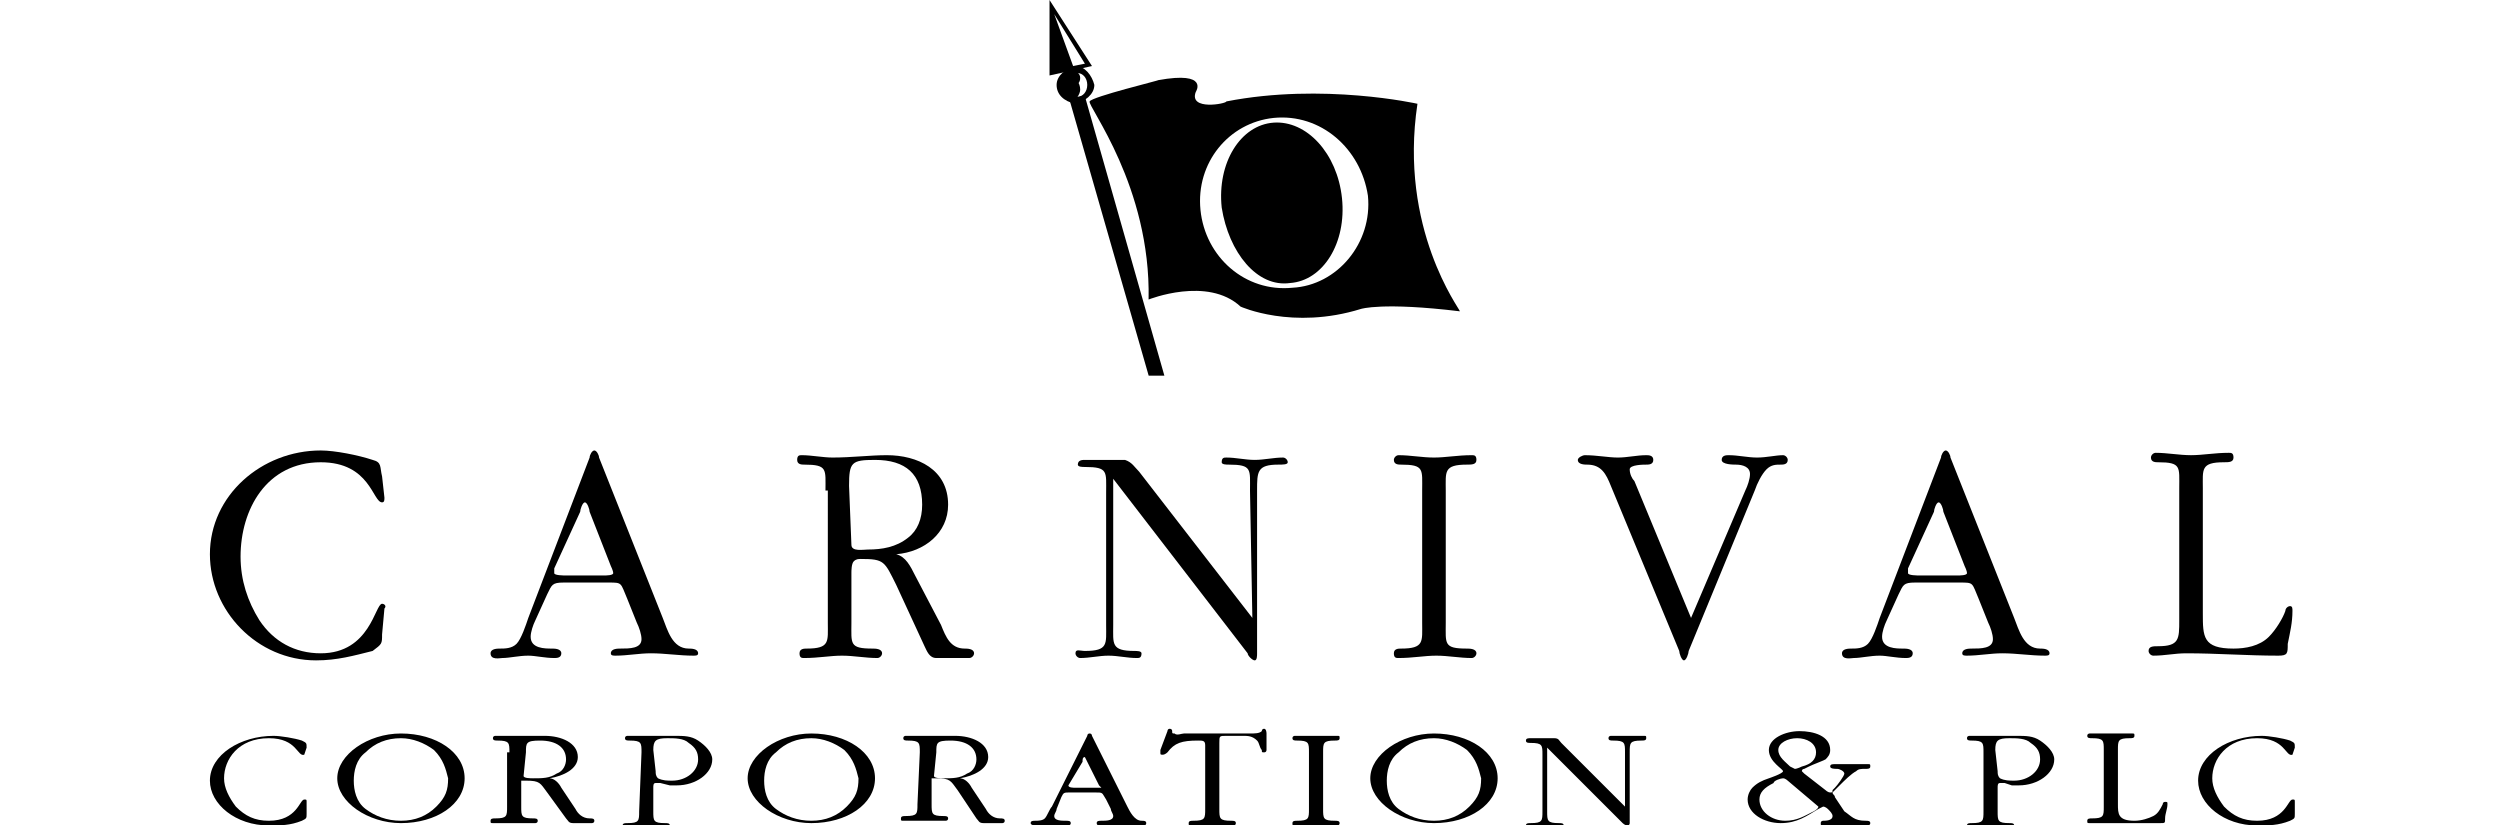 <?xml version="1.0" encoding="UTF-8"?>
<!-- Generator: Adobe Illustrator 28.1.0, SVG Export Plug-In . SVG Version: 6.00 Build 0)  -->
<svg xmlns="http://www.w3.org/2000/svg" xmlns:xlink="http://www.w3.org/1999/xlink" version="1.1" id="Layer_1" x="0px" y="0px" viewBox="0 0 106 35" style="enable-background:new 0 0 106 35;" xml:space="preserve">
<style type="text/css">
	.st0{fill:none;stroke:#000000;stroke-width:0.256;stroke-miterlimit:15.432;}
</style>
<g>
	<path d="M16.3,21.1c0,0.1,0,0.2-0.1,0.2c-0.4,0-0.5-1.7-2.6-1.7c-2.3,0-3.4,2-3.4,4c0,1,0.3,1.9,0.8,2.7c0.6,0.9,1.5,1.4,2.6,1.4   c2.1,0,2.3-2.1,2.6-2.1c0.1,0,0.2,0.1,0.1,0.2l-0.1,1.1c0,0.4,0,0.4-0.4,0.7C15,27.8,14.3,28,13.4,28c-2.5,0-4.5-2.1-4.5-4.5   c0-2.5,2.2-4.4,4.7-4.4c0.6,0,1.6,0.2,2.2,0.4c0.4,0.1,0.3,0.3,0.4,0.7L16.3,21.1z"></path>
	<path d="M22.7,26.3c-0.1,0.2-0.2,0.5-0.2,0.7c0,0.5,0.6,0.5,0.9,0.5c0.1,0,0.4,0,0.4,0.2c0,0.2-0.2,0.2-0.3,0.2   c-0.4,0-0.8-0.1-1.1-0.1c-0.4,0-0.8,0.1-1.1,0.1c-0.1,0-0.5,0.1-0.5-0.2c0-0.2,0.3-0.2,0.4-0.2c0.2,0,0.5,0,0.7-0.2   c0.2-0.2,0.4-0.8,0.5-1.1l2.6-6.8c0-0.1,0.1-0.3,0.2-0.3c0.1,0,0.2,0.2,0.2,0.3l2.7,6.8c0.2,0.5,0.4,1.3,1.1,1.3   c0.1,0,0.4,0,0.4,0.2c0,0.1-0.1,0.1-0.2,0.1c-0.6,0-1.2-0.1-1.8-0.1c-0.5,0-1,0.1-1.5,0.1c-0.1,0-0.2,0-0.2-0.1   c0-0.2,0.3-0.2,0.4-0.2c0.4,0,0.9,0,0.9-0.4c0-0.2-0.1-0.5-0.2-0.7l-0.4-1c-0.3-0.7-0.2-0.7-0.8-0.7h-1.9c-0.5,0-0.5,0.1-0.7,0.5   L22.7,26.3z M23.5,24.1c0,0,0,0.1,0,0.2c0,0.1,0.4,0.1,0.5,0.1h1.6c0.1,0,0.4,0,0.4-0.1c0-0.1-0.1-0.3-0.1-0.3l-0.9-2.3   c0-0.1-0.1-0.4-0.2-0.4c-0.1,0-0.2,0.3-0.2,0.4L23.5,24.1z"></path>
	<path d="M35,20.8c0-0.9,0.1-1.1-0.9-1.1c-0.1,0-0.3,0-0.3-0.2c0-0.2,0.1-0.2,0.2-0.2c0.4,0,0.9,0.1,1.3,0.1c0.8,0,1.6-0.1,2.3-0.1   c1.3,0,2.6,0.6,2.6,2.1c0,1.2-1,2-2.2,2.1c0.4,0.1,0.6,0.5,0.8,0.9l1.1,2.1c0.2,0.5,0.4,1,1,1c0.1,0,0.4,0,0.4,0.2   c0,0.1-0.1,0.2-0.2,0.2h-1.4c-0.3,0-0.4-0.3-0.5-0.5L38,24.8c-0.5-1-0.5-1.1-1.5-1.1c-0.1,0-0.2,0-0.3,0.1   c-0.1,0.1-0.1,0.4-0.1,0.5v2.1c0,0.9-0.1,1.1,0.9,1.1c0.1,0,0.4,0,0.4,0.2c0,0.1-0.1,0.2-0.2,0.2c-0.5,0-1-0.1-1.5-0.1   c-0.5,0-1,0.1-1.6,0.1c-0.1,0-0.2,0-0.2-0.2c0-0.2,0.2-0.2,0.3-0.2c1,0,0.9-0.3,0.9-1.1V20.8z M36.1,23.1c0,0.3,0.5,0.2,0.7,0.2   c0.6,0,1.2-0.1,1.7-0.5c0.4-0.3,0.6-0.8,0.6-1.4c0-1.3-0.7-1.9-2-1.9c-1,0-1.1,0.1-1.1,1.1L36.1,23.1z"></path>
	<path d="M53,20.8c0-0.9,0.1-1.1-0.9-1.1c-0.1,0-0.3,0-0.3-0.1c0-0.2,0.1-0.2,0.2-0.2c0.4,0,0.8,0.1,1.2,0.1c0.4,0,0.8-0.1,1.2-0.1   c0.1,0,0.2,0.1,0.2,0.2c0,0.1-0.2,0.1-0.4,0.1c-0.9,0-0.9,0.3-0.9,1.1v6.9c0,0.1,0,0.3-0.1,0.3c-0.1,0-0.3-0.2-0.3-0.3l-5.7-7.4   v6.2c0,0.8-0.1,1.1,0.9,1.1c0.1,0,0.3,0,0.3,0.1c0,0.2-0.1,0.2-0.2,0.2c-0.4,0-0.8-0.1-1.2-0.1c-0.4,0-0.8,0.1-1.2,0.1   c-0.1,0-0.2-0.1-0.2-0.2c0-0.2,0.2-0.1,0.4-0.1c1,0,0.9-0.3,0.9-1.1v-5.6c0-0.9,0.1-1.1-0.9-1.1c-0.1,0-0.3,0-0.3-0.1   c0-0.2,0.2-0.2,0.3-0.2h1.7c0.3,0.1,0.4,0.3,0.6,0.5l4.8,6.2L53,20.8z"></path>
	<path d="M60.3,20.8c0-0.9,0.1-1.1-0.9-1.1c-0.1,0-0.3,0-0.3-0.2c0-0.1,0.1-0.2,0.2-0.2c0.5,0,1,0.1,1.5,0.1c0.5,0,1-0.1,1.6-0.1   c0.1,0,0.2,0,0.2,0.2c0,0.2-0.2,0.2-0.4,0.2c-1,0-0.9,0.3-0.9,1.1v5.6c0,0.9-0.1,1.1,0.9,1.1c0.1,0,0.4,0,0.4,0.2   c0,0.1-0.1,0.2-0.2,0.2c-0.5,0-1-0.1-1.5-0.1c-0.5,0-1,0.1-1.6,0.1c-0.1,0-0.2,0-0.2-0.2c0-0.2,0.2-0.2,0.3-0.2   c1,0,0.9-0.3,0.9-1.1V20.8z"></path>
	<path d="M74,20.8c0.1-0.2,0.2-0.5,0.2-0.7c0-0.3-0.3-0.4-0.6-0.4c-0.1,0-0.6,0-0.6-0.2c0-0.2,0.2-0.2,0.3-0.2   c0.4,0,0.8,0.1,1.2,0.1c0.4,0,0.8-0.1,1.1-0.1c0.1,0,0.2,0.1,0.2,0.2c0,0.2-0.2,0.2-0.3,0.2c-0.2,0-0.4,0-0.6,0.2   c-0.2,0.2-0.4,0.6-0.5,0.9l-2.8,6.8c0,0.1-0.1,0.4-0.2,0.4c-0.1,0-0.2-0.3-0.2-0.4l-2.9-7c-0.2-0.5-0.4-0.9-1-0.9   c-0.1,0-0.4,0-0.4-0.2c0-0.1,0.2-0.2,0.3-0.2c0.5,0,1,0.1,1.4,0.1c0.4,0,0.8-0.1,1.2-0.1c0.1,0,0.3,0,0.3,0.2s-0.2,0.2-0.3,0.2   c-0.1,0-0.7,0-0.7,0.2c0,0.2,0.1,0.4,0.2,0.5l2.4,5.8L74,20.8z"></path>
	<path d="M80,26.3c-0.1,0.2-0.2,0.5-0.2,0.7c0,0.5,0.6,0.5,0.9,0.5c0.1,0,0.4,0,0.4,0.2c0,0.2-0.2,0.2-0.3,0.2   c-0.4,0-0.8-0.1-1.1-0.1c-0.4,0-0.8,0.1-1.1,0.1c-0.1,0-0.5,0.1-0.5-0.2c0-0.2,0.3-0.2,0.4-0.2c0.2,0,0.5,0,0.7-0.2   c0.2-0.2,0.4-0.8,0.5-1.1l2.6-6.8c0-0.1,0.1-0.3,0.2-0.3c0.1,0,0.2,0.2,0.2,0.3l2.7,6.8c0.2,0.5,0.4,1.3,1.1,1.3   c0.1,0,0.4,0,0.4,0.2c0,0.1-0.1,0.1-0.2,0.1c-0.6,0-1.2-0.1-1.8-0.1c-0.5,0-1,0.1-1.5,0.1c-0.1,0-0.2,0-0.2-0.1   c0-0.2,0.3-0.2,0.4-0.2c0.4,0,0.9,0,0.9-0.4c0-0.2-0.1-0.5-0.2-0.7l-0.4-1c-0.3-0.7-0.2-0.7-0.8-0.7h-1.9c-0.5,0-0.5,0.1-0.7,0.5   L80,26.3z M80.9,24.1c0,0,0,0.1,0,0.2c0,0.1,0.4,0.1,0.5,0.1h1.6c0.1,0,0.4,0,0.4-0.1c0-0.1-0.1-0.3-0.1-0.3l-0.9-2.3   c0-0.1-0.1-0.4-0.2-0.4c-0.1,0-0.2,0.3-0.2,0.4L80.9,24.1z"></path>
	<path d="M93.4,26c0,1,0,1.5,1.3,1.5c0.5,0,1.1-0.1,1.5-0.5c0.3-0.3,0.6-0.8,0.7-1.1c0-0.1,0.1-0.2,0.2-0.2c0.1,0,0.1,0.1,0.1,0.2   c0,0.5-0.1,0.9-0.2,1.4c0,0.4,0,0.5-0.4,0.5c-1.3,0-2.6-0.1-3.9-0.1c-0.5,0-0.9,0.1-1.4,0.1c-0.1,0-0.2-0.1-0.2-0.2   c0-0.2,0.2-0.2,0.4-0.2c0.9,0,0.9-0.3,0.9-1.1v-5.6c0-0.9,0.1-1.1-0.9-1.1c-0.1,0-0.3,0-0.3-0.2c0-0.1,0.1-0.2,0.2-0.2   c0.5,0,1,0.1,1.5,0.1c0.5,0,1-0.1,1.6-0.1c0.1,0,0.2,0,0.2,0.2c0,0.2-0.2,0.2-0.4,0.2c-1,0-0.9,0.3-0.9,1.1L93.4,26L93.4,26z"></path>
	<path d="M48.8,15.8h0.4L45.9,4.2l-0.4,0.1L48.8,15.8z"></path>
	<path class="st0" d="M48.8,15.8h0.4L45.9,4.2l-0.4,0.1L48.8,15.8z"></path>
	<path d="M46.2,4.3c0.1-0.2,3-0.9,2.9-0.9c2.2-0.4,1.6,0.5,1.6,0.5C50.4,4.7,52,4.4,52,4.3c4.1-0.8,8.1,0.1,8.1,0.1   c-0.8,5.3,1.8,8.7,1.8,8.8c-3.3-0.4-4.2-0.1-4.2-0.1c-2.9,0.9-5.1-0.1-5.1-0.1c-1.4-1.3-3.9-0.3-3.9-0.3   C48.8,7.9,46.1,4.5,46.2,4.3z M50.9,8.9c0.2,2,1.9,3.5,3.9,3.3c1.9-0.1,3.4-1.9,3.2-3.9C57.7,6.3,56,4.8,54,5   C52.1,5.2,50.7,6.9,50.9,8.9L50.9,8.9z"></path>
	<path d="M51.8,8.8c-0.2-1.9,0.8-3.5,2.2-3.6c1.4-0.1,2.7,1.3,2.9,3.2c0.2,1.9-0.8,3.5-2.2,3.6C53.3,12.2,52.1,10.7,51.8,8.8z"></path>
	<path d="M46.3,2.8l-1.8,0.4l0-3.2L46.3,2.8z M44.7,0.6l0.8,2.2l0.5-0.1L44.7,0.6z"></path>
	<path d="M44.8,3.6c0-0.4,0.4-0.7,0.8-0.8c0.4,0,0.7,0.4,0.8,0.8c0,0.4-0.4,0.7-0.8,0.8C45.1,4.3,44.8,4,44.8,3.6z M45.3,3.6   c0,0.2,0.2,0.5,0.4,0.5c0.2,0,0.4-0.2,0.4-0.5c0-0.3-0.2-0.5-0.4-0.5C45.4,3.1,45.3,3.3,45.3,3.6z"></path>
	<path d="M45.1,3.8c0-0.3,0.1-0.5,0.3-0.5c0.2,0,0.4,0.2,0.4,0.5c0,0.2-0.2,0.5-0.4,0.5C45.2,4.3,45.1,4.1,45.1,3.8z"></path>
	<path d="M45.2,3.3c0-0.1,0.2-0.3,0.3-0.3c0.1,0,0.3,0.1,0.3,0.3c0,0.2-0.1,0.3-0.3,0.3C45.3,3.6,45.2,3.5,45.2,3.3z"></path>
	<path d="M12.9,32C12.9,32,12.9,32.1,12.9,32c-0.3,0.1-0.3-0.7-1.5-0.7c-1.3,0-1.9,0.9-1.9,1.7c0,0.4,0.2,0.8,0.5,1.2   c0.4,0.4,0.8,0.6,1.4,0.6c1.2,0,1.3-0.9,1.5-0.9c0.1,0,0.1,0,0.1,0.1l0,0.5c0,0.2,0,0.2-0.2,0.3c-0.5,0.2-0.9,0.2-1.4,0.2   c-1.4,0-2.5-0.9-2.5-1.9c0-1.1,1.3-1.9,2.7-1.9c0.3,0,0.9,0.1,1.2,0.2c0.2,0.1,0.2,0.1,0.2,0.3L12.9,32z"></path>
	<path d="M17,31.1c1.5,0,2.7,0.8,2.7,1.9c0,1.1-1.2,1.9-2.7,1.9c-1.4,0-2.7-0.9-2.7-1.9C14.3,32,15.6,31.1,17,31.1z M18.4,31.8   c-0.4-0.3-0.9-0.5-1.4-0.5c-0.6,0-1.1,0.2-1.5,0.6c-0.4,0.3-0.5,0.8-0.5,1.2c0,0.4,0.1,0.9,0.5,1.2c0.4,0.3,0.9,0.5,1.5,0.5   c0.6,0,1.1-0.2,1.5-0.6c0.4-0.4,0.5-0.7,0.5-1.2C18.9,32.6,18.8,32.2,18.4,31.8L18.4,31.8z"></path>
	<path d="M21.6,31.9c0-0.4,0-0.5-0.5-0.5c-0.1,0-0.2,0-0.2-0.1c0-0.1,0.1-0.1,0.1-0.1c0.2,0,0.5,0,0.8,0c0.4,0,0.9,0,1.3,0   c0.7,0,1.4,0.3,1.4,0.9c0,0.5-0.6,0.8-1.2,0.9c0.2,0,0.4,0.2,0.5,0.4l0.6,0.9c0.1,0.2,0.3,0.4,0.6,0.4c0.1,0,0.2,0,0.2,0.1   c0,0.1-0.1,0.1-0.1,0.1h-0.8c-0.2,0-0.2-0.1-0.3-0.2l-0.8-1.1c-0.3-0.4-0.3-0.5-0.9-0.5c-0.1,0-0.1,0-0.2,0c0,0,0,0.2,0,0.2v0.9   c0,0.4,0,0.5,0.5,0.5c0.1,0,0.2,0,0.2,0.1c0,0.1-0.1,0.1-0.1,0.1c-0.3,0-0.6,0-0.9,0s-0.6,0-0.9,0c-0.1,0-0.1,0-0.1-0.1   c0-0.1,0.1-0.1,0.2-0.1c0.5,0,0.5-0.1,0.5-0.5V31.9z M22.2,32.9c0,0.1,0.3,0.1,0.4,0.1c0.4,0,0.7,0,1-0.2c0.3-0.1,0.4-0.4,0.4-0.6   c0-0.5-0.4-0.8-1.1-0.8c-0.6,0-0.6,0.1-0.6,0.5L22.2,32.9z"></path>
	<path d="M27.2,31.9c0-0.4,0-0.5-0.5-0.5c-0.1,0-0.2,0-0.2-0.1c0-0.1,0.1-0.1,0.1-0.1c0.3,0,0.5,0,0.8,0c0.4,0,0.8,0,1.2,0   c0.4,0,0.7,0,1,0.2c0.3,0.2,0.6,0.5,0.6,0.8c0,0.6-0.7,1.1-1.5,1.1c-0.1,0-0.2,0-0.3,0l-0.4-0.1c-0.1,0-0.1,0-0.2,0   c-0.1,0-0.1,0.1-0.1,0.2v1c0,0.4,0,0.5,0.5,0.5c0.1,0,0.2,0,0.2,0.1c0,0.1-0.1,0.1-0.1,0.1c-0.3,0-0.6,0-0.9,0c-0.3,0-0.6,0-0.9,0   c-0.1,0-0.1,0-0.1-0.1c0-0.1,0.1-0.1,0.2-0.1c0.5,0,0.5-0.1,0.5-0.5L27.2,31.9z M27.8,32.7c0,0.1,0,0.2,0.1,0.3   c0.2,0.1,0.4,0.1,0.6,0.1c0.6,0,1.1-0.4,1.1-0.9c0-0.3-0.1-0.5-0.4-0.7c-0.2-0.2-0.6-0.2-0.9-0.2c-0.5,0-0.6,0.1-0.6,0.5L27.8,32.7   z"></path>
	<path d="M34.4,31.1c1.5,0,2.7,0.8,2.7,1.9c0,1.1-1.2,1.9-2.7,1.9c-1.4,0-2.7-0.9-2.7-1.9C31.7,32,33,31.1,34.4,31.1z M35.8,31.8   c-0.4-0.3-0.9-0.5-1.4-0.5c-0.6,0-1.1,0.2-1.5,0.6c-0.4,0.3-0.5,0.8-0.5,1.2c0,0.4,0.1,0.9,0.5,1.2c0.4,0.3,0.9,0.5,1.5,0.5   c0.6,0,1.1-0.2,1.5-0.6c0.4-0.4,0.5-0.7,0.5-1.2C36.3,32.6,36.2,32.2,35.8,31.8L35.8,31.8z"></path>
	<path d="M39,31.9c0-0.4,0-0.5-0.5-0.5c-0.1,0-0.2,0-0.2-0.1c0-0.1,0.1-0.1,0.1-0.1c0.2,0,0.5,0,0.8,0c0.4,0,0.9,0,1.3,0   c0.7,0,1.4,0.3,1.4,0.9c0,0.5-0.6,0.8-1.2,0.9c0.2,0,0.4,0.2,0.5,0.4l0.6,0.9c0.1,0.2,0.3,0.4,0.6,0.4c0.1,0,0.2,0,0.2,0.1   c0,0.1-0.1,0.1-0.1,0.1h-0.8c-0.2,0-0.2-0.1-0.3-0.2l-0.8-1.2c-0.3-0.4-0.3-0.5-0.9-0.5c-0.1,0-0.1,0-0.2,0c0,0,0,0.2,0,0.2v0.9   c0,0.4,0,0.5,0.5,0.5c0.1,0,0.2,0,0.2,0.1c0,0.1-0.1,0.1-0.1,0.1c-0.3,0-0.6,0-0.9,0c-0.3,0-0.6,0-0.9,0c-0.1,0-0.1,0-0.1-0.1   c0-0.1,0.1-0.1,0.2-0.1c0.5,0,0.5-0.1,0.5-0.5L39,31.9L39,31.9z M39.6,32.9c0,0.1,0.3,0.1,0.4,0.1c0.4,0,0.7,0,1-0.2   c0.3-0.1,0.4-0.4,0.4-0.6c0-0.5-0.4-0.8-1.1-0.8c-0.6,0-0.6,0.1-0.6,0.5L39.6,32.9z"></path>
	<path d="M44.8,34.3c0,0.1-0.1,0.2-0.1,0.3c0,0.2,0.3,0.2,0.5,0.2c0.1,0,0.2,0,0.2,0.1c0,0.1-0.1,0.1-0.2,0.1c-0.2,0-0.4,0-0.6,0   s-0.4,0-0.6,0c-0.1,0-0.3,0-0.3-0.1c0-0.1,0.1-0.1,0.2-0.1c0.1,0,0.3,0,0.4-0.1c0.1-0.1,0.2-0.4,0.3-0.5l1.5-3c0,0,0-0.1,0.1-0.1   c0.1,0,0.1,0.1,0.1,0.1l1.5,3c0.1,0.2,0.3,0.6,0.6,0.6c0.1,0,0.2,0,0.2,0.1c0,0.1-0.1,0.1-0.1,0.1c-0.3,0-0.7,0-1,0   c-0.3,0-0.6,0-0.9,0c0,0-0.1,0-0.1-0.1c0-0.1,0.1-0.1,0.2-0.1c0.2,0,0.5,0,0.5-0.2c0-0.1-0.1-0.2-0.1-0.3l-0.2-0.4   c-0.2-0.3-0.1-0.3-0.5-0.3h-1c-0.3,0-0.3,0-0.4,0.2L44.8,34.3z M45.3,33.3C45.3,33.3,45.3,33.3,45.3,33.3c0,0.1,0.2,0.1,0.3,0.1   h0.9c0,0,0.2,0,0.2,0c0,0-0.1-0.1-0.1-0.1l-0.5-1c0,0-0.1-0.2-0.1-0.2c-0.1,0-0.1,0.1-0.1,0.2L45.3,33.3z"></path>
	<path d="M51.7,34.3c0,0.4,0,0.5,0.5,0.5c0.1,0,0.2,0,0.2,0.1c0,0.1-0.1,0.1-0.1,0.1c-0.3,0-0.6,0-0.9,0c-0.3,0-0.6,0-0.9,0   c-0.1,0-0.1,0-0.1-0.1c0-0.1,0.1-0.1,0.2-0.1c0.5,0,0.5-0.1,0.5-0.5v-2.7c0-0.2-0.1-0.2-0.3-0.2c-0.7,0-1,0.1-1.3,0.5   c0,0-0.1,0.1-0.2,0.1c-0.1,0-0.1,0-0.1-0.1c0,0,0-0.1,0-0.1l0.3-0.8c0,0,0-0.1,0.1-0.1c0,0,0.1,0,0.1,0.1c0,0.1,0,0.1,0.1,0.1   c0.1,0.1,0.3,0,0.4,0h2.8c0.2,0,0.4,0,0.5-0.1c0,0,0-0.1,0.1-0.1c0.1,0,0.1,0.2,0.1,0.2l0,0.7c0,0,0,0.1-0.1,0.1   c-0.1,0-0.1,0-0.1-0.1c-0.1-0.1-0.1-0.3-0.2-0.4c-0.2-0.2-0.4-0.2-0.6-0.2H52c-0.3,0-0.3,0-0.3,0.3L51.7,34.3z"></path>
	<path d="M55.5,31.9c0-0.4,0-0.5-0.5-0.5c-0.1,0-0.2,0-0.2-0.1c0-0.1,0.1-0.1,0.1-0.1c0.3,0,0.6,0,0.9,0c0.3,0,0.6,0,0.9,0   c0.1,0,0.1,0,0.1,0.1c0,0.1-0.1,0.1-0.2,0.1c-0.5,0-0.5,0.1-0.5,0.5v2.4c0,0.4,0,0.5,0.5,0.5c0.1,0,0.2,0,0.2,0.1   c0,0.1-0.1,0.1-0.1,0.1c-0.3,0-0.6,0-0.9,0s-0.6,0-0.9,0c-0.1,0-0.1,0-0.1-0.1c0-0.1,0.1-0.1,0.2-0.1c0.5,0,0.5-0.1,0.5-0.5V31.9z"></path>
	<path d="M60.8,31.1c1.5,0,2.7,0.8,2.7,1.9c0,1.1-1.2,1.9-2.7,1.9c-1.4,0-2.7-0.9-2.7-1.9C58.1,32,59.4,31.1,60.8,31.1z M62.2,31.8   c-0.4-0.3-0.9-0.5-1.4-0.5c-0.6,0-1.1,0.2-1.5,0.6c-0.4,0.3-0.5,0.8-0.5,1.2c0,0.4,0.1,0.9,0.5,1.2c0.4,0.3,0.9,0.5,1.5,0.5   c0.6,0,1.1-0.2,1.5-0.6c0.4-0.4,0.5-0.7,0.5-1.2C62.7,32.6,62.6,32.2,62.2,31.8L62.2,31.8z"></path>
	<path d="M68.9,31.9c0-0.4,0-0.5-0.5-0.5c-0.1,0-0.2,0-0.2-0.1c0-0.1,0.1-0.1,0.1-0.1c0.2,0,0.4,0,0.7,0c0.2,0,0.4,0,0.7,0   c0.1,0,0.1,0,0.1,0.1c0,0.1-0.1,0.1-0.2,0.1c-0.5,0-0.5,0.1-0.5,0.5v3c0,0,0,0.1-0.1,0.1c-0.1,0-0.2-0.1-0.2-0.1l-3.2-3.2v2.7   c0,0.4,0,0.5,0.5,0.5c0.1,0,0.2,0,0.2,0.1c0,0.1-0.1,0.1-0.1,0.1c-0.2,0-0.4,0-0.7,0c-0.2,0-0.4,0-0.7,0c-0.1,0-0.1,0-0.1-0.1   c0-0.1,0.1-0.1,0.2-0.1c0.5,0,0.5-0.1,0.5-0.5v-2.4c0-0.4,0-0.5-0.5-0.5c-0.1,0-0.2,0-0.2-0.1c0-0.1,0.1-0.1,0.2-0.1h1   c0.2,0,0.2,0.1,0.3,0.2l2.7,2.7L68.9,31.9L68.9,31.9L68.9,31.9z"></path>
	<path d="M78.2,34.4c0.3,0.2,0.4,0.4,0.9,0.4c0.1,0,0.2,0,0.2,0.1c0,0.1-0.1,0.1-0.2,0.1c-0.3,0-0.6,0-0.9,0c-0.3,0-0.6,0-0.9,0   c-0.1,0-0.1,0-0.1-0.1c0-0.1,0.1-0.1,0.1-0.1c0.1,0,0.4,0,0.4-0.2c0-0.1-0.1-0.2-0.2-0.3c0,0-0.1-0.1-0.2-0.1c0,0-0.2,0.1-0.2,0.1   c-0.5,0.3-0.9,0.6-1.6,0.6c-0.7,0-1.4-0.4-1.4-1c0-0.2,0.1-0.4,0.2-0.5c0.2-0.2,0.4-0.3,0.7-0.4c0,0,0.6-0.2,0.6-0.3   c0-0.1-0.6-0.4-0.6-0.9c0-0.5,0.7-0.8,1.3-0.8c0.6,0,1.3,0.2,1.3,0.8c0,0.2-0.1,0.3-0.2,0.4c-0.2,0.1-0.5,0.2-0.7,0.3l-0.2,0.1   c0,0-0.1,0-0.1,0.1c0,0,0.1,0.1,0.1,0.1l0.9,0.7c0,0,0.1,0.1,0.2,0.1c0.1,0,0.1,0,0.1-0.1l0.1-0.1c0.1-0.1,0.4-0.5,0.4-0.6   c0-0.1-0.2-0.2-0.3-0.2c-0.1,0-0.3,0-0.3-0.1c0-0.1,0.1-0.1,0.2-0.1c0.2,0,0.4,0,0.6,0c0.3,0,0.5,0,0.8,0c0.1,0,0.1,0,0.1,0.1   c0,0.1-0.1,0.1-0.2,0.1c-0.2,0-0.3,0-0.4,0.1c-0.2,0.1-0.5,0.4-0.7,0.6c0,0-0.3,0.3-0.3,0.3c0,0.1,0.1,0.1,0.1,0.2L78.2,34.4z    M75.8,33.1c0,0-0.1-0.1-0.2-0.1c-0.1,0-0.4,0.1-0.4,0.2c-0.4,0.2-0.6,0.4-0.6,0.7c0,0.5,0.5,0.9,1.1,0.9c0.5,0,0.8-0.2,1.2-0.4   c0,0,0.2-0.1,0.2-0.2L75.8,33.1z M76.1,32.6c0.1,0,0.3-0.1,0.3-0.1c0.4-0.1,0.6-0.3,0.6-0.6c0-0.4-0.4-0.6-0.8-0.6   c-0.4,0-0.8,0.2-0.8,0.5c0,0.3,0.3,0.5,0.5,0.7L76.1,32.6z"></path>
	<path d="M84.1,31.9c0-0.4,0-0.5-0.5-0.5c-0.1,0-0.2,0-0.2-0.1c0-0.1,0.1-0.1,0.1-0.1c0.3,0,0.5,0,0.8,0c0.4,0,0.8,0,1.2,0   c0.4,0,0.7,0,1,0.2c0.3,0.2,0.6,0.5,0.6,0.8c0,0.6-0.7,1.1-1.5,1.1c-0.1,0-0.2,0-0.3,0L85,33.2c-0.1,0-0.1,0-0.2,0   c-0.1,0-0.1,0.1-0.1,0.2v1c0,0.4,0,0.5,0.5,0.5c0.1,0,0.2,0,0.2,0.1c0,0.1-0.1,0.1-0.1,0.1c-0.3,0-0.6,0-0.9,0s-0.6,0-0.9,0   c-0.1,0-0.1,0-0.1-0.1c0-0.1,0.1-0.1,0.2-0.1c0.5,0,0.5-0.1,0.5-0.5L84.1,31.9L84.1,31.9z M84.7,32.7c0,0.1,0,0.2,0.1,0.3   c0.2,0.1,0.4,0.1,0.6,0.1c0.6,0,1.1-0.4,1.1-0.9c0-0.3-0.1-0.5-0.4-0.7c-0.2-0.2-0.6-0.2-0.9-0.2c-0.5,0-0.6,0.1-0.6,0.5L84.7,32.7   z"></path>
	<path d="M89.8,34.1c0,0.4,0,0.7,0.7,0.7c0.3,0,0.6-0.1,0.8-0.2c0.2-0.1,0.3-0.3,0.4-0.5c0,0,0-0.1,0.1-0.1c0.1,0,0.1,0,0.1,0.1   c0,0.2-0.1,0.4-0.1,0.6c0,0.2,0,0.2-0.2,0.2c-0.7,0-1.5,0-2.2,0c-0.3,0-0.5,0-0.8,0c-0.1,0-0.1,0-0.1-0.1c0-0.1,0.1-0.1,0.2-0.1   c0.5,0,0.5-0.1,0.5-0.5v-2.4c0-0.4,0-0.5-0.5-0.5c-0.1,0-0.2,0-0.2-0.1c0-0.1,0.1-0.1,0.1-0.1c0.3,0,0.6,0,0.9,0c0.3,0,0.6,0,0.9,0   c0.1,0,0.1,0,0.1,0.1c0,0.1-0.1,0.1-0.2,0.1c-0.5,0-0.5,0.1-0.5,0.5L89.8,34.1z"></path>
	<path d="M97.2,32C97.2,32,97.2,32.1,97.2,32c-0.3,0.1-0.3-0.7-1.5-0.7c-1.3,0-1.9,0.9-1.9,1.7c0,0.4,0.2,0.8,0.5,1.2   c0.4,0.4,0.8,0.6,1.4,0.6c1.2,0,1.3-0.9,1.5-0.9c0.1,0,0.1,0,0.1,0.1l0,0.5c0,0.2,0,0.2-0.2,0.3c-0.5,0.2-0.9,0.2-1.4,0.2   c-1.4,0-2.5-0.9-2.5-1.9c0-1.1,1.3-1.9,2.7-1.9c0.3,0,0.9,0.1,1.2,0.2c0.2,0.1,0.2,0.1,0.2,0.3L97.2,32z"></path>
</g>
</svg>
